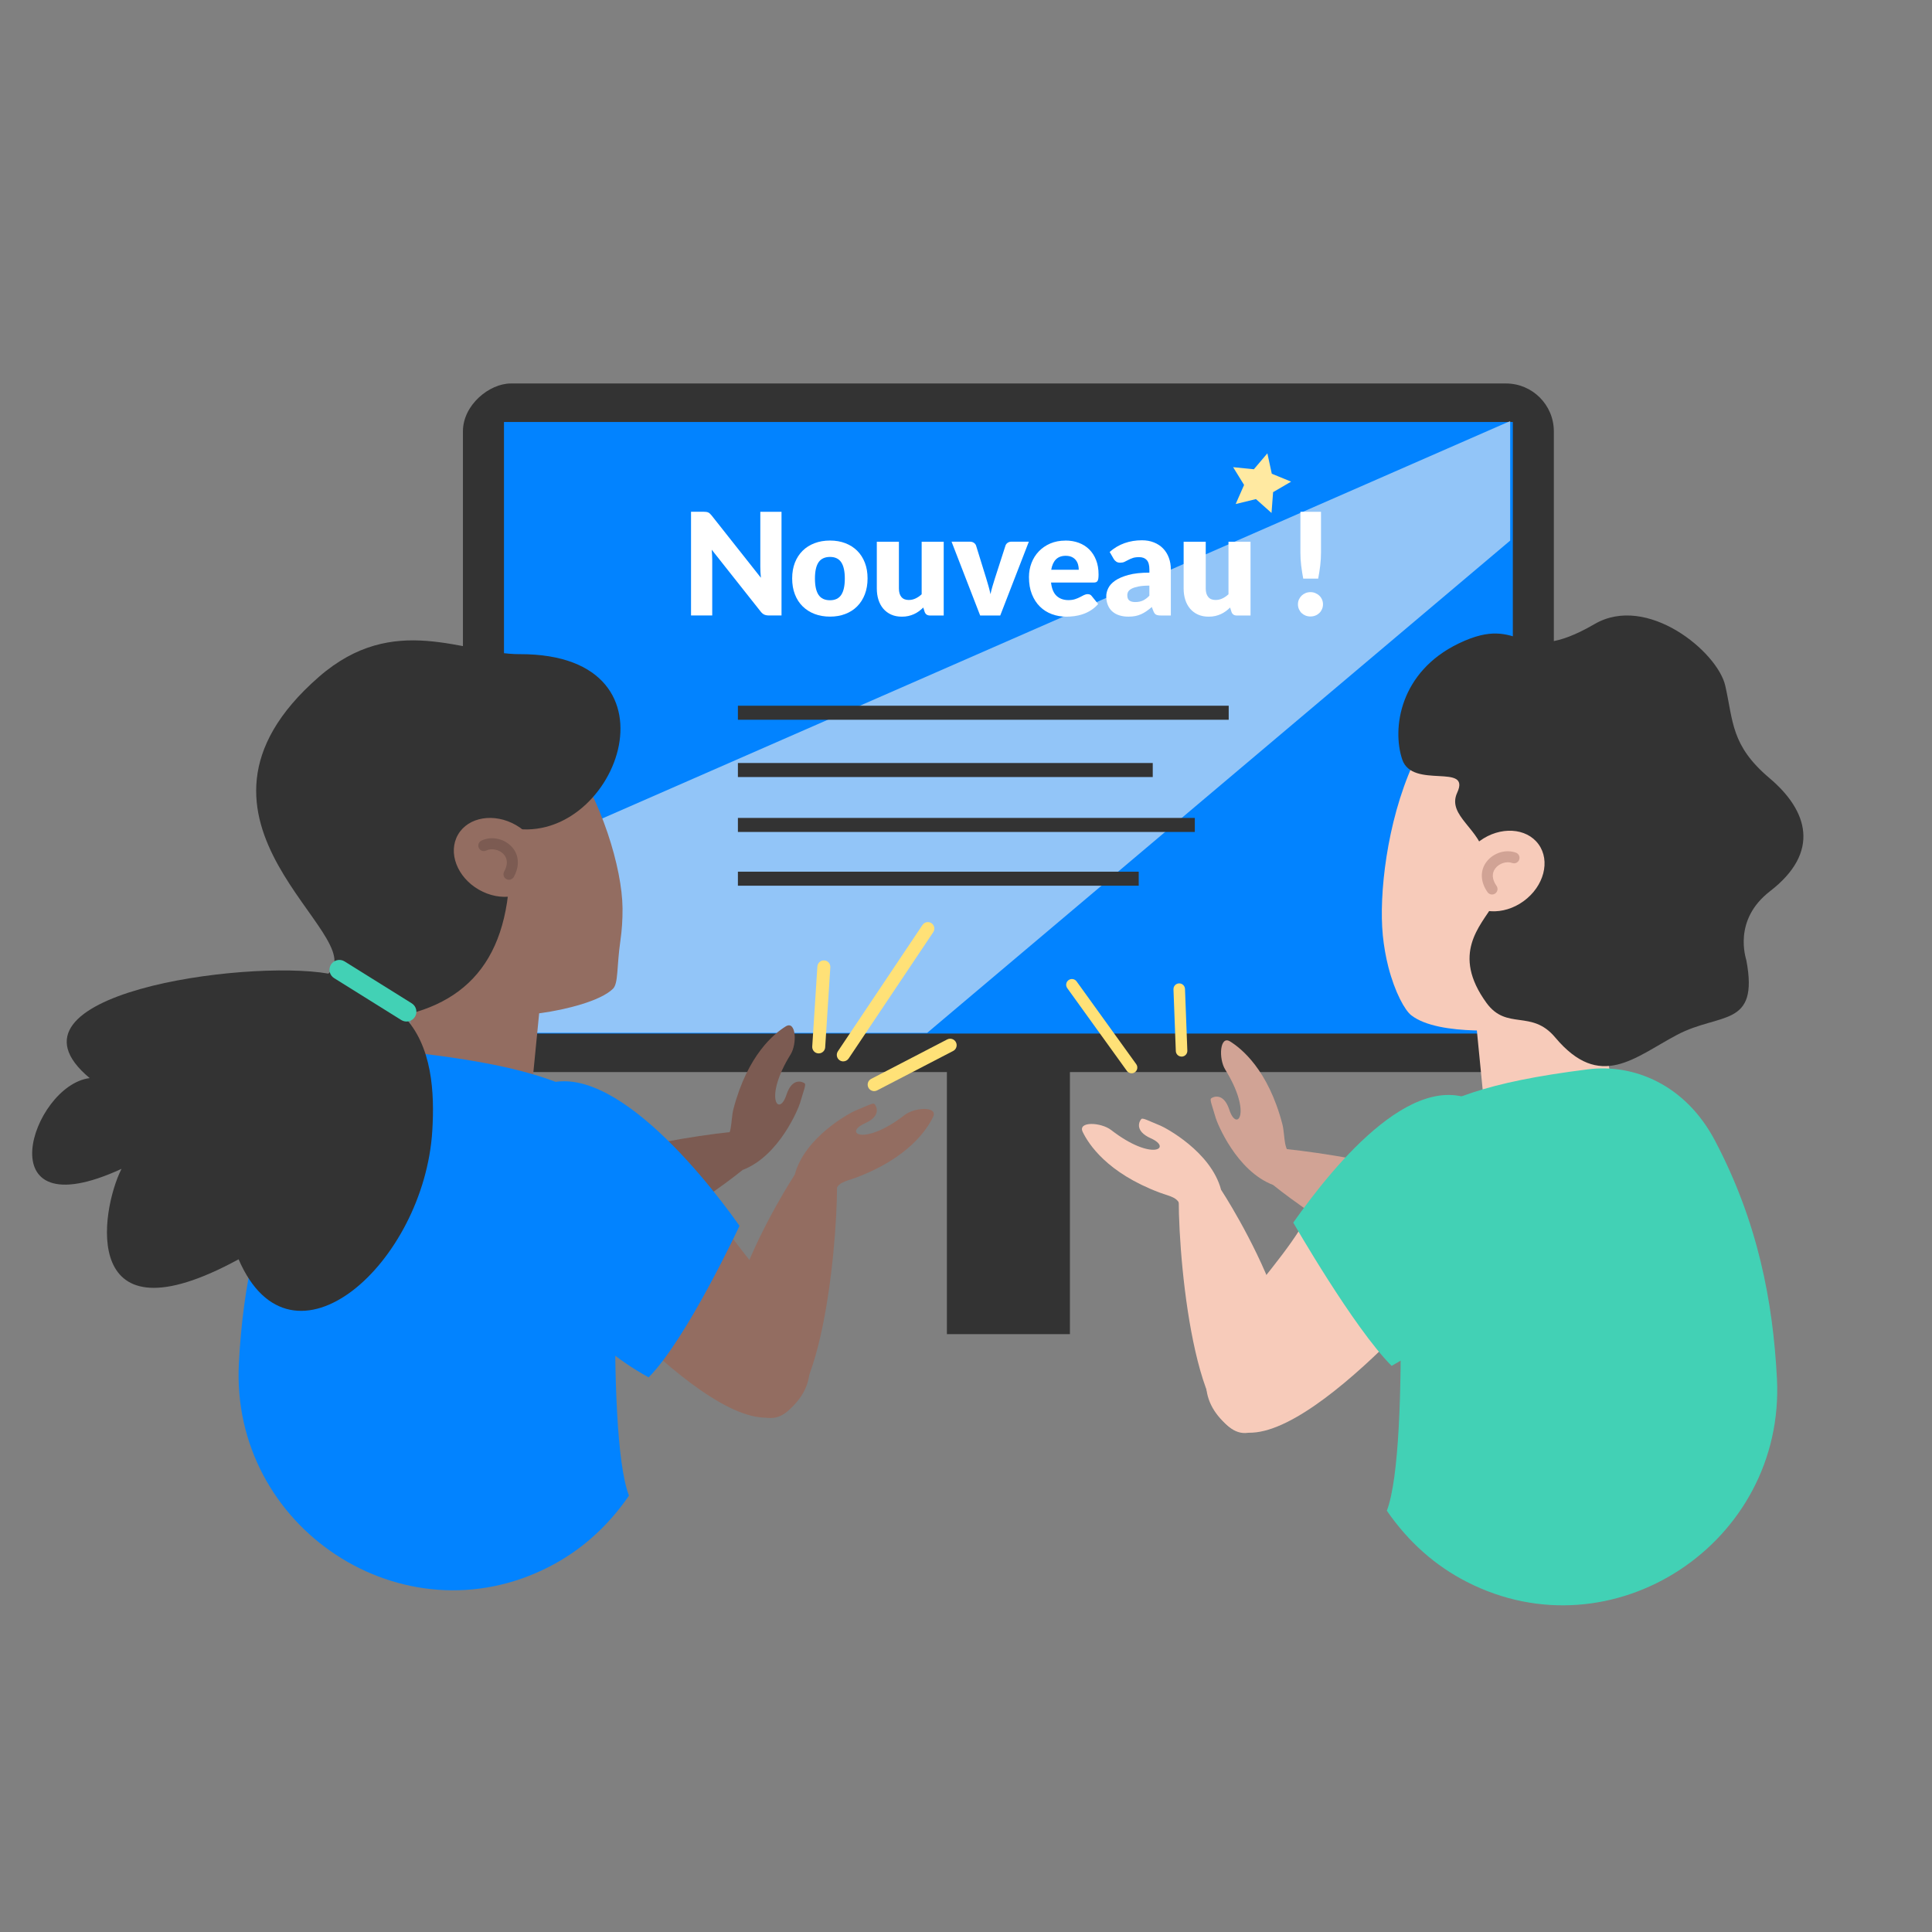 <?xml version="1.0" encoding="UTF-8"?>
<svg id="svg315" xmlns="http://www.w3.org/2000/svg" viewBox="0 0 800 800">
  <rect x="0" y="0" width="800" height="800" fill="#808080" stroke="none"/>
  <defs>
    <style>
      .cls-1 {
        fill: none;
        stroke: #333;
        stroke-miterlimit: 10;
        stroke-width: 5.81px;
      }

      .cls-2, .cls-3, .cls-4, .cls-5, .cls-6, .cls-7, .cls-8, .cls-9, .cls-10, .cls-11, .cls-12, .cls-13 {
        stroke-width: 0px;
      }

      .cls-3 {
        fill: #f1f1f4;
        opacity: .6;
      }

      .cls-4 {
        fill: #f7cbba;
      }

      .cls-5 {
        fill: #7c5b52;
      }

      .cls-6 {
        fill: #42d1b5;
      }

      .cls-7 {
        fill: #d1a395;
      }

      .cls-8 {
        fill: #333;
      }

      .cls-9 {
        fill: #936d61;
      }

      .cls-10 {
        fill: #fff;
      }

      .cls-11 {
        fill: #ffe9a1;
      }

      .cls-12 {
        fill: #ffe177;
      }

      .cls-13 {
        fill: #0283ff;
      }
    </style>
  </defs>
  <g>
    <rect class="cls-8" x="274.99" y="75.5" width="285.13" height="451.72" rx="19.83" ry="19.83" transform="translate(718.91 -116.2) rotate(90)"/>
    <rect class="cls-13" x="290.94" y="92.48" width="253.23" height="417.74" transform="translate(718.91 -116.2) rotate(90)"/>
    <rect class="cls-8" x="392.09" y="440.45" width="50.94" height="111.99"/>
    <polygon class="cls-3" points="625.33 174.36 625.33 223.85 383.91 427.7 220 427.66 207.95 357.05 625.33 174.36"/>
  </g>
  <g>
    <g>
      <path class="cls-2" d="M138.22,451.78c33.8,4.99,55.12-41.93,81.19-14.69-51.53,53.02-72.45,75.53-72.45,75.53-6.18-6.06-22.52-24.23-27.14-31.02l18.39-29.82Z"/>
      <path class="cls-2" d="M169.73,484.08c33.8,4.99,55.12-41.92,81.19-14.69-51.53,53.02-72.45,75.53-72.45,75.53-6.18-6.06-22.52-24.23-27.14-31.02l18.4-29.82Z"/>
    </g>
    <g>
      <g>
        <path class="cls-7" d="M624.82,515.36c13.69-22.95-63.46-36.57-92.12-39.55l-5.5,14.88s75.5,61.72,97.61,24.67Z"/>
        <path class="cls-7" d="M530.99,465.44c1.29,4.94.12,12,4.99,13.04l-2.94,10.43-5.83,1.77c-15.27-5.79-23.21-25.7-23.79-27.71-1.52-5.22-2.55-7.59-1.93-8.14.63-.56,5.11-2.79,7.56,4.74,3.08,9.45,9.55,1.49-1.71-16.69-2.82-4.55-2.25-14.28,2-11.65,4.69,2.91,15.76,11.73,21.65,34.21Z"/>
      </g>
      <g>
        <polygon class="cls-4" points="669.21 462.75 614.64 458.34 609.37 404.62 657.47 379 669.21 462.75"/>
        <path class="cls-4" d="M572.57,387.12c.48,4.82,1.29,9.25,2.3,13.21,2.75,10.74,6.9,18.01,9.44,20.02,5.73,4.53,16.41,6.03,26.34,6.33,11.91.34,22.75-1.05,22.75-1.05,0,0,19.07-8.11,34.76-19.24,8.97-6.35,16.83-13.69,19.41-21.06,9.57-27.35-3.18-81.14-30.52-90.7-27.35-9.56-60.12-4.55-72.01,21.87-10.88,24.18-14.08,54.21-12.46,70.62Z"/>
        <path class="cls-8" d="M732.92,369.04c20.92-16.14,15.84-33.27-.18-46.81-16.02-13.54-14.97-23.4-18.34-38.27-3.19-14.11-32.4-38.17-54.08-25.57-32.32,18.79-29.27-4.98-56.32,8.06-24.39,11.76-27.67,35.17-23.37,48.02,4.18,12.49,28.54,1.27,22.77,13.75-4.51,9.73,10.23,15.18,11.46,27.17.93,9.08,6.24,14.58,3.51,19.15-5.32,8.89-17.6,20.4-2.87,40.71,8.4,11.58,18.62,2.59,28.44,14.29,18.64,22.23,32.82,8.3,50.52-1.05,17.7-9.35,33.91-2.81,28.69-30.73-.2-1.05-5.73-16.75,9.77-28.72Z"/>
        <g>
          <path class="cls-4" d="M612.76,348.2c-8.41,6.13-11.17,16.67-6.16,23.56,5.01,6.89,15.9,7.5,24.31,1.38,8.41-6.13,11.17-16.67,6.16-23.56-5.01-6.89-15.9-7.5-24.31-1.38Z"/>
          <path class="cls-7" d="M616.74,370.13c-.3-.16-.57-.4-.78-.69-3.02-4.29-3.17-9.02-.39-12.63,2.84-3.7,7.95-5.27,12.14-3.74,1.18.43,1.79,1.74,1.35,2.92-.43,1.18-1.74,1.79-2.92,1.35-2.3-.84-5.36.14-6.96,2.24-1.54,2.01-1.37,4.58.5,7.24.72,1.03.47,2.45-.55,3.17-.73.51-1.66.54-2.39.14Z"/>
        </g>
      </g>
      <g>
        <path class="cls-4" d="M520.05,592.29c-24.24,11.24-31.96-66.66-31.96-95.47l17.53-4.17s53.57,81.49,14.42,99.64Z"/>
        <path class="cls-4" d="M480.12,493.8c4.78,1.8,8.29,1.89,8.82,6.83l14.31-2.36,2.37-5.62c-4.18-15.78-23.16-25.75-25.1-26.54-5.04-2.05-7.28-3.33-7.9-2.76-.62.57-3.31,4.79,3.93,8.01,9.08,4.04.5,9.65-16.43-3.43-4.24-3.27-13.97-3.72-11.79.79,2.4,4.97,10.03,16.89,31.78,25.08Z"/>
      </g>
      <path class="cls-6" d="M577.98,477.28s1.09-7.81,1.5-10.21h0c18.92-11.96,35.15-18.88,78.09-24.29,18.79-2.36,40.27,6.16,52.6,29.59,17.72,33.67,23.96,66.41,25.62,98.42,3.52,68-67.97,115.29-128.53,84.17-12.76-6.56-23.87-16.17-33-29.41,10.27-26.87,3.72-148.26,3.72-148.26Z"/>
      <path class="cls-4" d="M538.34,508.92c11.54-18.45,29.39-38.82,47.6-35.9,18.21,2.93,17.57,51.81,17.57,51.81,0,0-71.65,87.38-96.12,64.66-24.47-22.72,13.56-52.79,30.95-80.58Z"/>
      <path class="cls-6" d="M535.51,506.26c17.11-24.27,52.26-67.49,79.13-47.92,25.97,18.92,15.76,77.52-38.41,107.23-15.73-15.73-40.72-59.32-40.72-59.32Z"/>
      <path class="cls-12" d="M489.26,437.51c-1.28,0-2.33-1.01-2.38-2.29l-.97-25.55c-.05-1.32.98-2.42,2.29-2.47,1.31-.05,2.43.98,2.48,2.29l.97,25.55c.05,1.32-.98,2.43-2.29,2.48-.03,0-.06,0-.09,0Z"/>
      <path class="cls-12" d="M469.48,444.25c-1,.42-2.19.11-2.86-.81l-24.69-34.27c-.77-1.07-.53-2.56.54-3.33,1.07-.77,2.56-.53,3.33.54l24.69,34.27c.77,1.07.53,2.56-.54,3.33-.15.11-.31.2-.48.27Z"/>
    </g>
    <g>
      <g>
        <path class="cls-5" d="M209.88,509.14c-13.69-22.95,63.66-37.37,92.31-40.36l5.3,15.69s-75.5,61.72-97.61,24.67Z"/>
        <path class="cls-5" d="M303.7,459.22c-1.29,4.94-.12,12-4.99,13.04l2.94,10.43,5.83,1.77c15.27-5.79,23.21-25.7,23.79-27.71,1.52-5.22,2.56-7.59,1.93-8.14-.63-.56-5.11-2.79-7.56,4.74-3.08,9.45-9.55,1.49,1.71-16.69,2.82-4.55,2.25-14.28-2-11.65-4.69,2.91-15.76,11.73-21.65,34.21Z"/>
      </g>
      <polygon class="cls-9" points="165.49 456.53 220.06 452.12 225.33 398.4 177.23 372.78 165.49 456.53"/>
      <path class="cls-9" d="M257.78,376.08c.04,4.84-.3,9.34-.88,13.38-1.59,10.98-.8,17.72-3.1,19.98-5.21,5.12-19.81,8.67-29.66,10.03-11.81,1.61-22.74,1.38-22.74,1.38,0,0-19.82-6.03-36.61-15.42-9.59-5.36-18.19-11.81-21.54-18.87-12.43-26.17-5.49-81.02,20.68-93.44,26.17-12.43,53.67-5.95,70.57,17.58,14.63,20.37,23.13,48.89,23.28,65.38Z"/>
      <g>
        <path class="cls-9" d="M314.65,586.07c24.24,11.24,31.96-66.66,31.96-95.47l-17.53-4.18s-53.57,81.49-14.42,99.64Z"/>
        <path class="cls-9" d="M354.58,487.58c-4.78,1.8-8.29,1.89-8.82,6.83l-14.31-2.36-2.37-5.62c4.18-15.78,23.16-25.75,25.1-26.54,5.04-2.05,7.28-3.33,7.9-2.76.62.57,3.31,4.79-3.93,8.01-9.08,4.04-.5,9.65,16.43-3.43,4.24-3.27,13.97-3.72,11.79.79-2.4,4.97-10.03,16.89-31.78,25.08Z"/>
      </g>
      <path class="cls-13" d="M256.72,471.06s-1.09-7.81-1.5-10.22h0c-18.92-11.96-35.15-18.88-78.09-24.28-18.79-2.37-40.27,6.16-52.6,29.59-17.72,33.67-23.96,66.41-25.62,98.42-3.52,68,67.97,115.29,128.53,84.17,12.76-6.56,23.87-16.17,33-29.41-10.27-26.87-3.72-148.26-3.72-148.26Z"/>
      <path class="cls-9" d="M296.36,502.7c-11.54-18.45-29.39-38.82-47.6-35.9-18.21,2.93-17.57,51.81-17.57,51.81,0,0,71.65,87.38,96.12,64.66,24.47-22.72-13.56-52.79-30.95-80.58Z"/>
      <path class="cls-13" d="M306.22,507.6c-17.11-24.27-59.28-75.06-86.16-55.48-25.97,18.92-5.65,88.5,48.52,118.21,15.73-15.73,37.63-62.73,37.63-62.73Z"/>
      <g>
        <path class="cls-8" d="M215.3,270.88c-23.25.02-52.04-17.81-83.26,9.4-68.53,59.74,22.39,107.43,3.93,122.87-34.76-6.02-140.31,8.73-98.83,43.27-24.04,2.95-43.73,63.79,13.17,37.58-8.82,17.52-17.52,73.4,48.49,37.45,22.04,51.07,76.93,1.38,80.21-53.34.92-15.27.16-35.19-12.15-47.64,32.02-7.16,47.91-30.64,43.54-77.87,43.89,10.03,75.71-71.81,4.9-71.73Z"/>
        <g>
          <path class="cls-9" d="M213.67,341.66c9.02,5.19,12.88,15.39,8.63,22.77-4.25,7.38-15.01,9.15-24.03,3.96-9.02-5.19-12.88-15.39-8.63-22.77,4.25-7.38,15.01-9.15,24.03-3.96Z"/>
          <path class="cls-5" d="M212.05,363.89c.28-.19.53-.45.7-.77,2.54-4.59,2.19-9.3-.96-12.6-3.22-3.38-8.46-4.4-12.47-2.42-1.13.56-1.59,1.92-1.04,3.05.56,1.13,1.92,1.59,3.05,1.03,2.19-1.08,5.34-.43,7.16,1.48,1.75,1.84,1.85,4.41.27,7.26-.61,1.1-.21,2.48.89,3.09.78.43,1.7.36,2.39-.11Z"/>
        </g>
        <path class="cls-6" d="M171.8,421.09h0c1.19-1.91.61-4.43-1.3-5.63l-27.82-17.36c-1.91-1.19-4.43-.61-5.63,1.3h0c-1.19,1.91-.61,4.43,1.3,5.62l27.82,17.36c1.91,1.19,4.43.61,5.62-1.3Z"/>
      </g>
      <path class="cls-12" d="M339.01,436.19c-.06,0-.12,0-.17,0-1.48-.09-2.6-1.37-2.51-2.85l2.13-33.14c.1-1.48,1.37-2.6,2.85-2.51,1.48.09,2.6,1.37,2.51,2.85l-2.13,33.14c-.09,1.42-1.27,2.51-2.68,2.51Z"/>
      <path class="cls-12" d="M349.18,439.5c-.51,0-1.03-.15-1.49-.45-1.23-.82-1.56-2.49-.74-3.73l35.03-52.31c.83-1.23,2.49-1.56,3.72-.74,1.23.82,1.56,2.49.74,3.72l-35.03,52.31c-.52.77-1.37,1.19-2.23,1.19Z"/>
      <path class="cls-12" d="M361.97,451.81c-.97,0-1.91-.53-2.39-1.45-.68-1.32-.17-2.94,1.15-3.62l31.48-16.33c1.32-.68,2.94-.17,3.62,1.15.68,1.32.17,2.94-1.15,3.62l-31.48,16.33c-.39.21-.82.3-1.23.3Z"/>
    </g>
  </g>
  <g>
    <path class="cls-10" d="M292.46,211.98c.29.04.56.11.8.22.24.11.46.26.68.46.22.2.46.46.74.8l20.39,25.78c-.08-.83-.14-1.63-.18-2.4-.04-.78-.06-1.51-.06-2.2v-22.72h8.78v42.93h-5.19c-.77,0-1.41-.12-1.94-.35-.53-.24-1.04-.67-1.53-1.3l-20.24-25.58c.06.75.11,1.48.15,2.19.04.72.06,1.39.06,2.02v23.01h-8.78v-42.93h5.24c.43,0,.8.02,1.09.06Z"/>
    <path class="cls-10" d="M343.69,223.83c2.32,0,4.43.36,6.33,1.09,1.9.73,3.54,1.77,4.91,3.12,1.37,1.36,2.43,3,3.18,4.94.76,1.94,1.13,4.11,1.13,6.53s-.38,4.63-1.13,6.59c-.76,1.96-1.82,3.61-3.18,4.98s-3,2.42-4.91,3.15c-1.91.74-4.02,1.1-6.33,1.1s-4.46-.37-6.38-1.1c-1.92-.74-3.57-1.79-4.95-3.15-1.39-1.37-2.46-3.02-3.21-4.98-.76-1.95-1.13-4.15-1.13-6.59s.38-4.59,1.13-6.53c.76-1.93,1.83-3.58,3.21-4.94,1.38-1.36,3.03-2.4,4.95-3.12,1.91-.73,4.04-1.09,6.38-1.09ZM343.69,248.55c2.1,0,3.65-.74,4.64-2.22.99-1.48,1.49-3.74,1.49-6.76s-.5-5.27-1.49-6.75c-.99-1.47-2.54-2.21-4.64-2.21s-3.74.74-4.74,2.21c-1,1.47-1.5,3.72-1.5,6.75s.5,5.28,1.5,6.76c1,1.48,2.58,2.22,4.74,2.22Z"/>
    <path class="cls-10" d="M372.22,224.3v19.39c0,1.51.34,2.68,1.03,3.51.69.83,1.7,1.24,3.03,1.24,1,0,1.94-.21,2.81-.62.87-.41,1.72-.99,2.55-1.74v-21.77h9.13v30.56h-5.66c-1.14,0-1.89-.51-2.24-1.53l-.56-1.77c-.59.57-1.2,1.09-1.83,1.55-.63.46-1.3.85-2.02,1.18-.72.32-1.49.58-2.31.77-.83.19-1.73.28-2.71.28-1.67,0-3.15-.29-4.43-.87-1.29-.58-2.37-1.39-3.26-2.43-.88-1.04-1.55-2.27-2-3.68s-.68-2.97-.68-4.66v-19.39h9.13Z"/>
    <path class="cls-10" d="M414.17,254.86h-8.31l-11.84-30.56h7.6c.65,0,1.19.15,1.64.46.44.31.74.68.9,1.13l4.24,13.7c.33,1.12.65,2.21.96,3.27.3,1.06.56,2.12.78,3.18.22-1.06.48-2.12.8-3.18.31-1.06.65-2.15,1-3.27l4.42-13.7c.16-.45.45-.83.88-1.13.43-.3.94-.46,1.53-.46h7.25l-11.84,30.56Z"/>
    <path class="cls-10" d="M441.16,223.83c2.02,0,3.88.31,5.55.94,1.68.63,3.12,1.54,4.33,2.74,1.21,1.2,2.15,2.67,2.83,4.41.68,1.74,1.02,3.71,1.02,5.91,0,.69-.03,1.25-.09,1.68-.06.43-.17.78-.32,1.03-.16.26-.37.43-.63.53-.27.1-.6.15-1.02.15h-17.62c.29,2.55,1.07,4.4,2.33,5.55,1.26,1.15,2.88,1.72,4.86,1.72,1.06,0,1.97-.13,2.74-.38.77-.25,1.45-.54,2.05-.85.6-.31,1.15-.6,1.65-.85.5-.25,1.03-.38,1.58-.38.73,0,1.28.27,1.65.8l2.65,3.27c-.94,1.08-1.96,1.96-3.05,2.64-1.09.68-2.21,1.21-3.36,1.59-1.15.38-2.3.65-3.45.8-1.15.15-2.24.22-3.29.22-2.14,0-4.15-.35-6.03-1.05-1.88-.7-3.52-1.73-4.92-3.11-1.4-1.37-2.51-3.08-3.33-5.13-.82-2.04-1.22-4.42-1.22-7.13,0-2.04.35-3.98,1.05-5.8.7-1.83,1.7-3.43,3.01-4.8,1.31-1.37,2.89-2.47,4.74-3.27,1.86-.8,3.95-1.21,6.29-1.21ZM441.34,230.14c-1.75,0-3.11.5-4.1,1.49-.98.99-1.63,2.42-1.95,4.29h11.4c0-.73-.09-1.43-.28-2.12-.19-.69-.49-1.3-.91-1.84s-.98-.98-1.66-1.31c-.69-.33-1.52-.5-2.5-.5Z"/>
    <path class="cls-10" d="M480.65,254.86c-.86,0-1.52-.12-1.96-.35-.44-.24-.81-.73-1.1-1.47l-.65-1.68c-.77.65-1.5,1.22-2.21,1.71-.71.49-1.44.91-2.2,1.25-.76.34-1.56.6-2.42.77-.85.17-1.8.25-2.84.25-1.39,0-2.66-.18-3.8-.55-1.14-.36-2.11-.9-2.9-1.61-.8-.71-1.41-1.59-1.84-2.65-.43-1.05-.65-2.27-.65-3.65,0-1.08.27-2.2.83-3.34.55-1.14,1.5-2.18,2.86-3.12,1.36-.94,3.18-1.72,5.48-2.35s5.2-.95,8.69-.95v-1.31c0-1.8-.37-3.11-1.1-3.91s-1.78-1.2-3.14-1.2c-1.08,0-1.96.12-2.65.35-.69.24-1.3.5-1.84.8-.54.29-1.07.56-1.58.8s-1.12.35-1.83.35c-.63,0-1.16-.15-1.61-.46-.44-.3-.79-.68-1.05-1.13l-1.65-2.86c1.85-1.63,3.89-2.84,6.14-3.64s4.66-1.19,7.23-1.19c1.85,0,3.51.3,4.99.9,1.48.6,2.74,1.43,3.77,2.5,1.03,1.07,1.82,2.34,2.37,3.82.55,1.47.83,3.08.83,4.83v19.09h-4.18ZM470.16,249.29c1.18,0,2.21-.21,3.09-.62.88-.41,1.78-1.08,2.68-2v-4.18c-1.83,0-3.33.12-4.51.36s-2.11.53-2.8.89c-.69.36-1.16.76-1.43,1.22-.26.46-.4.95-.4,1.49,0,1.05.28,1.79.85,2.21.57.43,1.4.64,2.5.64Z"/>
    <path class="cls-10" d="M499.27,224.3v19.39c0,1.51.34,2.68,1.03,3.51.69.83,1.7,1.24,3.03,1.24,1,0,1.94-.21,2.81-.62.87-.41,1.72-.99,2.55-1.74v-21.77h9.13v30.56h-5.66c-1.14,0-1.89-.51-2.24-1.53l-.56-1.77c-.59.57-1.2,1.09-1.83,1.55-.63.46-1.3.85-2.02,1.18-.72.32-1.49.58-2.31.77-.83.19-1.73.28-2.71.28-1.67,0-3.15-.29-4.43-.87-1.29-.58-2.37-1.39-3.26-2.43-.88-1.04-1.55-2.27-2-3.68s-.68-2.97-.68-4.66v-19.39h9.13Z"/>
    <path class="cls-10" d="M537.45,250.23c0-.71.13-1.36.4-1.97.27-.61.63-1.14,1.09-1.59.46-.45,1.01-.81,1.64-1.08.63-.27,1.32-.4,2.06-.4s1.4.13,2.03.4,1.18.62,1.65,1.08c.47.45.84.98,1.1,1.59.27.61.4,1.27.4,1.97s-.13,1.37-.4,1.99-.63,1.15-1.1,1.61c-.47.45-1.02.81-1.65,1.06s-1.31.38-2.03.38-1.43-.13-2.06-.38c-.63-.26-1.17-.61-1.64-1.06-.46-.45-.82-.99-1.09-1.61s-.4-1.28-.4-1.99ZM547,211.93v16.85c0,1.81-.11,3.6-.32,5.38-.22,1.78-.5,3.59-.85,5.44h-6.19c-.35-1.85-.64-3.66-.85-5.44-.22-1.78-.32-3.57-.32-5.38v-16.85h8.54Z"/>
  </g>
  <line class="cls-1" x1="305.55" y1="295.13" x2="508.78" y2="295.13"/>
  <line class="cls-1" x1="305.55" y1="318.85" x2="477.33" y2="318.85"/>
  <line class="cls-1" x1="305.55" y1="341.59" x2="494.75" y2="341.59"/>
  <line class="cls-1" x1="305.55" y1="363.85" x2="471.52" y2="363.85"/>
  <polygon class="cls-11" points="524.79 187.72 526.62 196.16 534.62 199.44 527.16 203.79 526.51 212.41 520.06 206.66 511.67 208.71 515.15 200.8 510.61 193.45 519.2 194.31 524.79 187.72"/>
</svg>